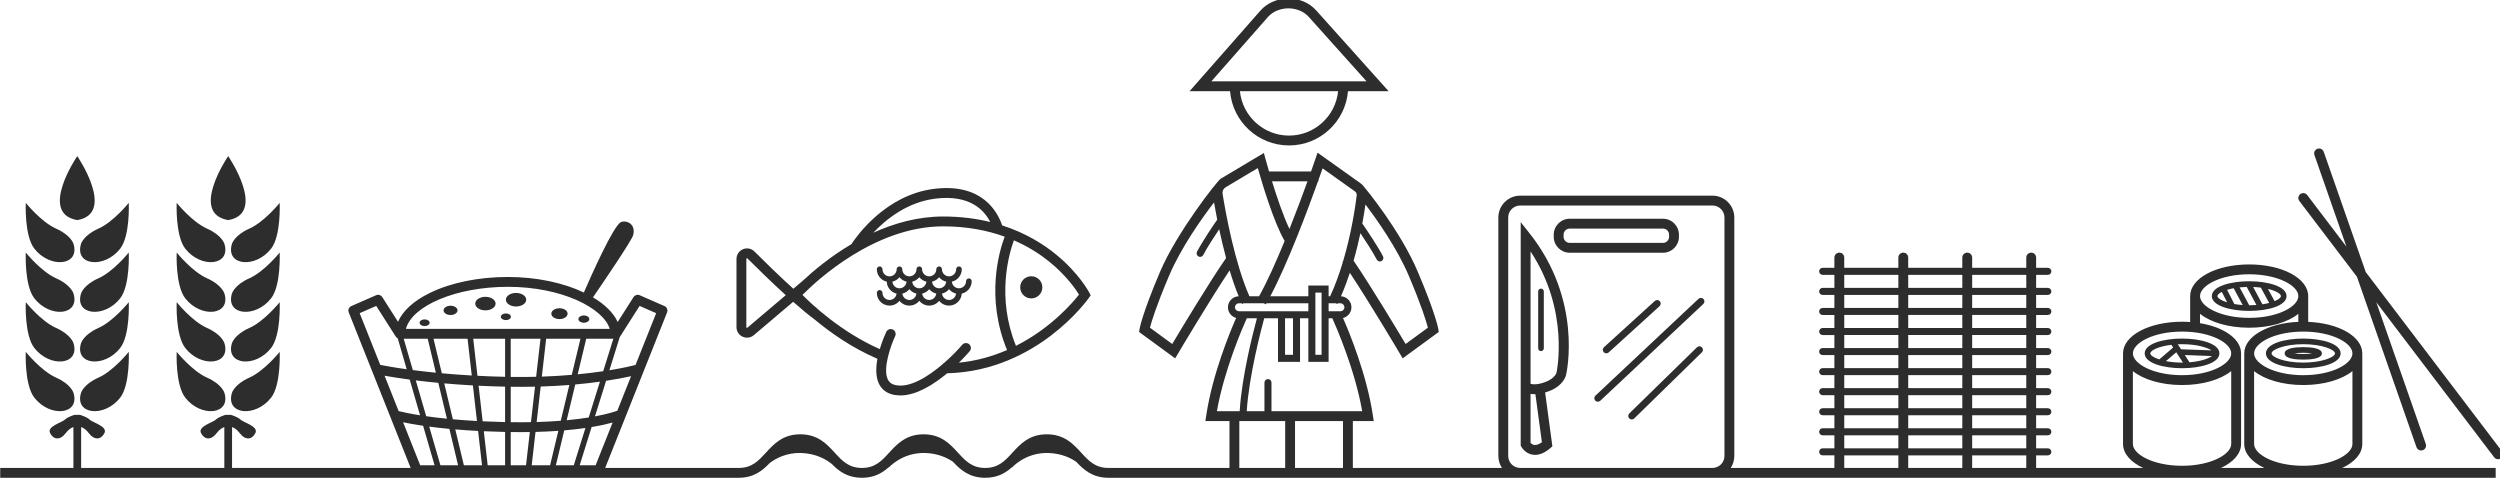 <?xml version="1.0" encoding="UTF-8"?> <svg xmlns:dc="http://purl.org/dc/elements/1.1/" xmlns:cc="http://creativecommons.org/ns#" xmlns:rdf="http://www.w3.org/1999/02/22-rdf-syntax-ns#" xmlns:svg="http://www.w3.org/2000/svg" xmlns="http://www.w3.org/2000/svg" xmlns:sodipodi="http://sodipodi.sourceforge.net/DTD/sodipodi-0.dtd" xmlns:inkscape="http://www.inkscape.org/namespaces/inkscape" id="svg815" xml:space="preserve" width="800" height="153.2" viewBox="0 0 800 153.2" sodipodi:docname="susi-cycle.svg" inkscape:version="0.92.4 (5da689c313, 2019-01-14)"><defs id="defs819"><clipPath id="clipPath831"><path d="M 0,2200 H 2200 V 0 H 0 Z" id="path829" inkscape:connector-curvature="0"></path></clipPath></defs><g id="g823" inkscape:groupmode="layer" inkscape:label="СушиДляУтверждения" transform="matrix(1.333,0,0,-1.333,-305.653,1596.387)"><g id="g825" inkscape:export-xdpi="96" inkscape:export-ydpi="96" transform="matrix(0.338,0,0,0.338,151.863,717.045)"><g id="g827" clip-path="url(#clipPath831)"><g id="g833" transform="translate(283.972,1265.412)"><path d="M 0,0 C 27.815,4.749 0,45.453 0,45.453 0,45.453 -27.815,4.749 0,0" style="fill:#2d2d2d;fill-opacity:1;fill-rule:nonzero;stroke:none" id="path835" inkscape:connector-curvature="0"></path></g><g id="g837" transform="translate(286.628,1248.494)"><path d="m 0,0 c -4.679,-15.582 16.687,-17.639 27.815,-3.392 7.184,9.198 6.105,32.564 6.105,32.564 0,0 -10.854,-13.569 -21.558,-18.317 C 1.658,6.106 0,0 0,0" style="fill:#2d2d2d;fill-opacity:1;fill-rule:nonzero;stroke:none" id="path839" inkscape:connector-curvature="0"></path></g><g id="g841" transform="translate(281.316,1248.494)"><path d="m 0,0 c 0,0 -1.658,6.106 -12.362,10.855 -10.704,4.748 -21.558,18.317 -21.558,18.317 0,0 -1.079,-23.366 6.105,-32.564 C -16.687,-17.639 4.679,-15.582 0,0" style="fill:#2d2d2d;fill-opacity:1;fill-rule:nonzero;stroke:none" id="path843" inkscape:connector-curvature="0"></path></g><g id="g845" transform="translate(320.549,1242.388)"><path d="M 0,0 C 0,0 -10.854,-13.568 -21.558,-18.317 -32.262,-23.066 -33.92,-29.172 -33.92,-29.172 -38.6,-44.753 -17.233,-46.81 -6.106,-32.564 1.079,-23.365 0,0 0,0" style="fill:#2d2d2d;fill-opacity:1;fill-rule:nonzero;stroke:none" id="path847" inkscape:connector-curvature="0"></path></g><g id="g849" transform="translate(281.316,1213.217)"><path d="m 0,0 c 0,0 -1.658,6.106 -12.362,10.855 -10.704,4.748 -21.558,18.317 -21.558,18.317 0,0 -1.079,-23.366 6.105,-32.564 C -16.687,-17.639 4.679,-15.582 0,0" style="fill:#2d2d2d;fill-opacity:1;fill-rule:nonzero;stroke:none" id="path851" inkscape:connector-curvature="0"></path></g><g id="g853" transform="translate(320.549,1207.111)"><path d="M 0,0 C 0,0 -10.854,-13.568 -21.558,-18.317 -32.262,-23.066 -33.92,-29.171 -33.92,-29.171 -38.6,-44.753 -17.233,-46.81 -6.106,-32.564 1.079,-23.365 0,0 0,0" style="fill:#2d2d2d;fill-opacity:1;fill-rule:nonzero;stroke:none" id="path855" inkscape:connector-curvature="0"></path></g><g id="g857" transform="translate(281.316,1177.94)"><path d="m 0,0 c 0,0 -1.658,6.106 -12.362,10.854 -10.704,4.749 -21.558,18.317 -21.558,18.317 0,0 -1.079,-23.365 6.105,-32.563 C -16.687,-17.639 4.679,-15.582 0,0" style="fill:#2d2d2d;fill-opacity:1;fill-rule:nonzero;stroke:none" id="path859" inkscape:connector-curvature="0"></path></g><g id="g861" transform="translate(298.99,1153.517)"><path d="m 0,0 c -10.704,-4.749 -12.362,-10.854 -12.362,-10.854 -4.679,-15.582 16.687,-17.639 27.815,-3.392 7.184,9.198 6.105,32.563 6.105,32.563 C 21.558,18.317 10.704,4.749 0,0" style="fill:#2d2d2d;fill-opacity:1;fill-rule:nonzero;stroke:none" id="path863" inkscape:connector-curvature="0"></path></g><g id="g865" transform="translate(281.316,1142.662)"><path d="m 0,0 c 0,0 -1.658,6.106 -12.362,10.854 -10.704,4.75 -21.558,18.318 -21.558,18.318 0,0 -1.079,-23.366 6.105,-32.564 C -16.687,-17.639 4.679,-15.582 0,0" style="fill:#2d2d2d;fill-opacity:1;fill-rule:nonzero;stroke:none" id="path867" inkscape:connector-curvature="0"></path></g><g id="g869" transform="translate(391.161,1265.412)"><path d="M 0,0 C 27.815,4.749 0,45.453 0,45.453 0,45.453 -27.815,4.749 0,0" style="fill:#2d2d2d;fill-opacity:1;fill-rule:nonzero;stroke:none" id="path871" inkscape:connector-curvature="0"></path></g><g id="g873" transform="translate(393.817,1248.494)"><path d="m 0,0 c -4.679,-15.582 16.687,-17.639 27.815,-3.392 7.184,9.198 6.105,32.564 6.105,32.564 0,0 -10.854,-13.569 -21.558,-18.317 C 1.658,6.106 0,0 0,0" style="fill:#2d2d2d;fill-opacity:1;fill-rule:nonzero;stroke:none" id="path875" inkscape:connector-curvature="0"></path></g><g id="g877" transform="translate(388.505,1248.494)"><path d="m 0,0 c 0,0 -1.658,6.106 -12.362,10.855 -10.704,4.748 -21.558,18.317 -21.558,18.317 0,0 -1.079,-23.366 6.105,-32.564 C -16.687,-17.639 4.679,-15.582 0,0" style="fill:#2d2d2d;fill-opacity:1;fill-rule:nonzero;stroke:none" id="path879" inkscape:connector-curvature="0"></path></g><g id="g881" transform="translate(427.737,1242.388)"><path d="M 0,0 C 0,0 -10.855,-13.568 -21.558,-18.317 -32.262,-23.066 -33.92,-29.172 -33.92,-29.172 -38.6,-44.753 -17.233,-46.81 -6.106,-32.564 1.079,-23.365 0,0 0,0" style="fill:#2d2d2d;fill-opacity:1;fill-rule:nonzero;stroke:none" id="path883" inkscape:connector-curvature="0"></path></g><g id="g885" transform="translate(388.505,1213.217)"><path d="m 0,0 c 0,0 -1.658,6.106 -12.362,10.855 -10.704,4.748 -21.558,18.317 -21.558,18.317 0,0 -1.079,-23.366 6.105,-32.564 C -16.687,-17.639 4.679,-15.582 0,0" style="fill:#2d2d2d;fill-opacity:1;fill-rule:nonzero;stroke:none" id="path887" inkscape:connector-curvature="0"></path></g><g id="g889" transform="translate(427.737,1207.111)"><path d="M 0,0 C 0,0 -10.855,-13.568 -21.558,-18.317 -32.262,-23.066 -33.92,-29.171 -33.92,-29.171 -38.6,-44.753 -17.233,-46.81 -6.106,-32.564 1.079,-23.365 0,0 0,0" style="fill:#2d2d2d;fill-opacity:1;fill-rule:nonzero;stroke:none" id="path891" inkscape:connector-curvature="0"></path></g><g id="g893" transform="translate(388.505,1177.94)"><path d="m 0,0 c 0,0 -1.658,6.106 -12.362,10.854 -10.704,4.749 -21.558,18.317 -21.558,18.317 0,0 -1.079,-23.365 6.105,-32.563 C -16.687,-17.639 4.679,-15.582 0,0" style="fill:#2d2d2d;fill-opacity:1;fill-rule:nonzero;stroke:none" id="path895" inkscape:connector-curvature="0"></path></g><g id="g897" transform="translate(406.179,1153.517)"><path d="m 0,0 c -10.704,-4.749 -12.362,-10.854 -12.362,-10.854 -4.68,-15.582 16.687,-17.639 27.815,-3.392 7.184,9.198 6.105,32.563 6.105,32.563 C 21.558,18.317 10.704,4.749 0,0" style="fill:#2d2d2d;fill-opacity:1;fill-rule:nonzero;stroke:none" id="path899" inkscape:connector-curvature="0"></path></g><g id="g901" transform="translate(388.505,1142.662)"><path d="m 0,0 c 0,0 -1.658,6.106 -12.362,10.854 -10.704,4.75 -21.558,18.318 -21.558,18.318 0,0 -1.079,-23.366 6.105,-32.564 C -16.687,-17.639 4.679,-15.582 0,0" style="fill:#2d2d2d;fill-opacity:1;fill-rule:nonzero;stroke:none" id="path903" inkscape:connector-curvature="0"></path></g><g id="g905" transform="translate(626.448,1202.803)"><path d="m 0,0 c -3.191,0 -5.779,-1.724 -5.779,-3.851 0,-2.126 2.588,-3.85 5.779,-3.85 3.191,0 5.779,1.724 5.779,3.85 C 5.779,-1.724 3.191,0 0,0" style="fill:#2d2d2d;fill-opacity:1;fill-rule:nonzero;stroke:none" id="path907" inkscape:connector-curvature="0"></path></g><g id="g909" transform="translate(549.093,1204.592)"><path d="m 0,0 c -2.736,0 -4.953,-1.478 -4.953,-3.301 0,-1.823 2.217,-3.3 4.953,-3.3 2.735,0 4.953,1.477 4.953,3.3 C 4.953,-1.478 2.735,0 0,0" style="fill:#2d2d2d;fill-opacity:1;fill-rule:nonzero;stroke:none" id="path911" inkscape:connector-curvature="0"></path></g><g id="g913" transform="translate(643.784,1197.69)"><path d="m 0,0 c -2.146,0 -3.885,-1.159 -3.885,-2.589 0,-1.43 1.739,-2.589 3.885,-2.589 2.146,0 3.885,1.159 3.885,2.589 C 3.885,-1.159 2.146,0 0,0" style="fill:#2d2d2d;fill-opacity:1;fill-rule:nonzero;stroke:none" id="path915" inkscape:connector-curvature="0"></path></g><g id="g917" transform="translate(588.385,1199.127)"><path d="m 0,0 c -1.97,0 -3.567,-1.064 -3.567,-2.377 0,-1.313 1.597,-2.377 3.567,-2.377 1.97,0 3.567,1.064 3.567,2.377 C 3.567,-1.064 1.97,0 0,0" style="fill:#2d2d2d;fill-opacity:1;fill-rule:nonzero;stroke:none" id="path919" inkscape:connector-curvature="0"></path></g><g id="g921" transform="translate(530.667,1194.889)"><path d="m 0,0 c -1.97,0 -3.567,-1.064 -3.567,-2.377 0,-1.313 1.597,-2.377 3.567,-2.377 1.97,0 3.567,1.064 3.567,2.377 C 3.567,-1.064 1.97,0 0,0" style="fill:#2d2d2d;fill-opacity:1;fill-rule:nonzero;stroke:none" id="path923" inkscape:connector-curvature="0"></path></g><g id="g925" transform="translate(595.613,1213.676)"><path d="m 0,0 c -3.992,0 -7.227,-2.156 -7.227,-4.816 0,-2.66 3.235,-4.817 7.227,-4.817 3.992,0 7.227,2.157 7.227,4.817 C 7.227,-2.156 3.992,0 0,0" style="fill:#2d2d2d;fill-opacity:1;fill-rule:nonzero;stroke:none" id="path927" inkscape:connector-curvature="0"></path></g><g id="g929" transform="translate(573.858,1210.924)"><path d="m 0,0 c -3.992,0 -7.227,-2.156 -7.227,-4.816 0,-2.66 3.235,-4.817 7.227,-4.817 3.992,0 7.227,2.157 7.227,4.817 C 7.227,-2.156 3.992,0 0,0" style="fill:#2d2d2d;fill-opacity:1;fill-rule:nonzero;stroke:none" id="path931" inkscape:connector-curvature="0"></path></g><g id="g933" transform="translate(759.17,1237.82)"><path d="m 0,0 c 0,0.09 0,0.32 0.3,0.44 0.08,0.03 0.15,0.04 0.2,0.04 0.17,0 0.26,-0.09 0.31,-0.14 6.81,-6.81 17,-16.79 27.19,-26.07 L 0.79,-48.8 C 0.72,-48.86 0.56,-49 0.28,-48.87 0,-48.75 0,-48.53 0,-48.44 Z m 139.83,23.15 c 17.15,0 31.64,-2.98 43.65,-7.33 -3.97,-10.58 -13.62,-43.36 1.68,-80.52 -10.09,-4.39 -21.53,-7.72 -34.21,-8.98 4.46,4.37 7.33,7.74 7.71,8.18 1.24,1.48 1.06,3.69 -0.42,4.94 -1.48,1.24 -3.68,1.05 -4.93,-0.42 -2.79,-3.3 -7.56,-8.32 -13.26,-13.25 -0.07,0 -0.15,-0.01 -0.22,-0.01 h -0.2 v -0.35 c -10.55,-9.05 -24.19,-17.69 -34.48,-14.8 -2.29,0.65 -3.8,1.91 -4.74,3.97 -3.69,8.07 2.58,24.85 5.3,30.63 0.83,1.75 0.08,3.83 -1.67,4.66 -1.75,0.82 -3.83,0.07 -4.66,-1.67 -0.51,-1.09 -2.76,-6.01 -4.6,-12.23 -27.53,12.15 -48.29,31.77 -54.91,38.48 9.88,10.02 51.24,48.7 99.96,48.7 m -5.8,19.65 c 24.79,3.16 35.06,-8.3 39.2,-16.57 -9.87,2.42 -20.98,3.92 -33.4,3.92 -18.01,0 -34.89,-4.81 -49.69,-11.55 9.14,9.65 24.17,21.69 43.89,24.2 m 55.99,-29.57 c 10.54,-4.57 18.88,-10.09 25.16,-15.18 11.88,-9.63 18.63,-19.37 21.11,-23.35 -4.46,-5.69 -19.97,-23.89 -44.79,-36.42 -13.96,34.31 -5.02,65.23 -1.48,74.95 M -2.66,-55.22 c 1.02,-0.48 2.09,-0.71 3.16,-0.71 1.73,0 3.43,0.61 4.81,1.79 l 27.95,23.69 c 5.49,-4.85 10.81,-9.28 15.42,-12.69 10.67,-8.9 26.03,-19.87 44.43,-27.79 -1.13,-6.06 -1.33,-12.45 0.93,-17.39 1.78,-3.91 4.97,-6.61 9.22,-7.81 2,-0.56 4.05,-0.82 6.13,-0.82 11.48,0 23.8,7.88 33.26,15.75 32.77,0.77 58.08,14.88 73.71,26.77 17.37,13.23 26.61,26.33 27,26.88 l 1.21,1.75 -0.98,1.88 c -0.3,0.56 -7.36,13.84 -23.73,27.18 -8.81,7.19 -21.42,15.18 -38.18,20.57 -3.13,9.38 -14.04,30.31 -48.53,25.92 C 98.9,45.39 78.35,16.22 74.63,10.51 59.53,1.59 47.64,-8.45 40.36,-15.25 l -6.98,-5.92 C 23.09,-11.83 12.67,-1.62 5.76,5.29 3.62,7.43 0.42,8.07 -2.38,6.91 -5.18,5.74 -7,3.03 -7,0 v -48.44 c 0,-2.95 1.66,-5.55 4.34,-6.78" style="fill:#2d2d2d;fill-opacity:1;fill-rule:nonzero;stroke:none" id="path935" inkscape:connector-curvature="0"></path></g><g id="g937" transform="translate(961.547,1209.791)"><path d="m 0,0 c 4.347,0 7.87,3.524 7.87,7.87 0,4.347 -3.523,7.871 -7.87,7.871 -4.347,0 -7.87,-3.524 -7.87,-7.871 C -7.87,3.524 -4.347,0 0,0" style="fill:#2d2d2d;fill-opacity:1;fill-rule:nonzero;stroke:none" id="path939" inkscape:connector-curvature="0"></path></g><g id="g941" transform="translate(862.92,1221.7)"><path d="M 0,0 C 2.01,0.46 3.76,1.59 5.01,3.14 6.26,1.59 8.01,0.46 10.02,0 9.86,-2.63 7.68,-4.73 5.01,-4.73 2.34,-4.73 0.16,-2.63 0,0 m 12.05,-5.35 c 1.25,-1.55 2.99,-2.67 4.99,-3.14 -0.26,-2.53 -2.38,-4.53 -4.99,-4.53 -2.6,0 -4.73,2 -4.99,4.53 2,0.47 3.75,1.59 4.99,3.14 m 7.04,8.49 C 20.35,1.59 22.1,0.46 24.11,0 c -0.17,-2.63 -2.34,-4.73 -5.02,-4.73 -2.67,0 -4.84,2.1 -5.01,4.73 2.01,0.46 3.76,1.59 5.01,3.14 m 7.05,-8.49 c 1.24,-1.55 2.99,-2.67 4.99,-3.14 -0.26,-2.53 -2.39,-4.53 -4.99,-4.53 -2.61,0 -4.73,2 -4.99,4.53 1.99,0.47 3.74,1.59 4.99,3.14 m 7.04,8.49 c 1.25,-1.55 3,-2.68 5.01,-3.14 -0.17,-2.63 -2.34,-4.73 -5.01,-4.73 -2.68,0 -4.85,2.1 -5.01,4.73 2,0.46 3.76,1.59 5.01,3.14 m 7.04,-8.49 c 1.25,-1.55 2.99,-2.67 4.99,-3.14 -0.26,-2.53 -2.38,-4.53 -4.99,-4.53 -2.6,0 -4.73,2 -4.99,4.53 2,0.47 3.74,1.59 4.99,3.14 m -42.25,-7.67 c -2.78,0 -5.04,2.27 -5.04,5.05 0,1.1 -0.9,2 -2,2 -1.11,0 -2,-0.9 -2,-2 0,-4.99 4.05,-9.05 9.04,-9.05 2.84,0 5.38,1.33 7.04,3.39 1.66,-2.06 4.2,-3.39 7.04,-3.39 2.85,0 5.39,1.33 7.04,3.39 1.66,-2.06 4.2,-3.39 7.05,-3.39 2.84,0 5.38,1.33 7.04,3.39 1.66,-2.06 4.2,-3.39 7.04,-3.39 4.81,0 8.74,3.78 9.02,8.51 4.03,0.91 7.06,4.51 7.06,8.82 0,1.11 -0.89,2 -2,2 -1.1,0 -2,-0.89 -2,-2 0,-2.78 -2.26,-5.04 -5.04,-5.04 -2.67,0 -4.84,2.1 -5.01,4.73 4.01,0.92 7.01,4.52 7.01,8.8 0,1.11 -0.89,2 -2,2 -1.1,0 -2,-0.89 -2,-2 0,-2.78 -2.26,-5.04 -5.04,-5.04 -2.78,0 -5.04,2.26 -5.04,5.04 0,1.11 -0.9,2 -2,2 -1.11,0 -2,-0.89 -2,-2 0,-2.78 -2.26,-5.04 -5.04,-5.04 -2.78,0 -5.05,2.26 -5.05,5.04 0,1.11 -0.89,2 -2,2 -1.1,0 -2,-0.89 -2,-2 0,-2.78 -2.26,-5.04 -5.04,-5.04 -2.78,0 -5.04,2.26 -5.04,5.04 0,1.11 -0.89,2 -2,2 -1.1,0 -2,-0.89 -2,-2 0,-2.78 -2.26,-5.04 -5.04,-5.04 -2.78,0 -5.04,2.26 -5.04,5.04 0,1.11 -0.9,2 -2,2 -1.11,0 -2,-0.89 -2,-2 0,-4.3 3.02,-7.91 7.06,-8.81 0.14,-4.14 3.07,-7.57 6.97,-8.48 -0.26,-2.53 -2.39,-4.53 -4.99,-4.53" style="fill:#2d2d2d;fill-opacity:1;fill-rule:nonzero;stroke:none" id="path943" inkscape:connector-curvature="0"></path></g><g id="g945" transform="translate(1129.65,1409.68)"><path d="m 0,0 c 3.37,3.83 8.8,6.12 14.51,6.12 5.65,0 11.04,-2.25 14.41,-6.01 L 70,-45.71 H -40.19 Z m 14.96,-84.25 c -18.14,0 -33.11,13.86 -34.87,31.54 H 49.82 C 48.06,-70.39 33.1,-84.25 14.96,-84.25 m 0,-7 c 22,0 40.09,16.99 41.88,38.54 H 85.68 L 34.14,4.78 c -4.75,5.3 -11.91,8.34 -19.63,8.34 -7.7,0 -15.09,-3.18 -19.77,-8.5 l -50.41,-57.33 h 28.74 c 1.79,-21.55 19.88,-38.54 41.89,-38.54" style="fill:#2d2d2d;fill-opacity:1;fill-rule:nonzero;stroke:none" id="path947" inkscape:connector-curvature="0"></path></g><g id="g949" transform="translate(1339.61,1253.57)"><path d="M 0,0 V 1.45 C 0,3.85 1.95,5.8 4.35,5.8 h 66.24 c 2.39,0 4.34,-1.95 4.34,-4.35 V 0 c 0,-2.4 -1.95,-4.35 -4.34,-4.35 H 4.35 C 1.95,-4.35 0,-2.4 0,0 m 81.93,0 v 1.45 c 0,6.26 -5.09,11.35 -11.34,11.35 H 4.35 C -1.91,12.8 -7,7.71 -7,1.45 V 0 c 0,-6.26 5.09,-11.35 11.35,-11.35 h 66.24 c 6.25,0 11.34,5.09 11.34,11.35" style="fill:#2d2d2d;fill-opacity:1;fill-rule:nonzero;stroke:none" id="path951" inkscape:connector-curvature="0"></path></g><g id="g953" transform="translate(1404.399,1207.96)"><path d="m 0,0 -36.105,-32.824 c -1.022,-0.928 -1.097,-2.509 -0.168,-3.531 0.493,-0.543 1.17,-0.818 1.85,-0.818 0.6,0 1.202,0.215 1.681,0.65 L 3.363,-3.699 c 1.022,0.928 1.097,2.51 0.168,3.531 C 2.604,0.853 1.021,0.928 0,0" style="fill:#2d2d2d;fill-opacity:1;fill-rule:nonzero;stroke:none" id="path955" inkscape:connector-curvature="0"></path></g><g id="g957" transform="translate(1434.35,1175.075)"><path d="m 0,0 -48.068,-46.976 c -0.988,-0.965 -1.006,-2.548 -0.041,-3.536 0.49,-0.501 1.138,-0.752 1.788,-0.752 0.63,0 1.26,0.237 1.747,0.712 L 3.494,-3.576 C 4.481,-2.611 4.5,-1.028 3.535,-0.041 2.569,0.946 0.988,0.965 0,0" style="fill:#2d2d2d;fill-opacity:1;fill-rule:nonzero;stroke:none" id="path959" inkscape:connector-curvature="0"></path></g><g id="g961" transform="translate(1435.427,1209.482)"><path d="m 0,0 -73.195,-68.745 c -1.006,-0.945 -1.056,-2.527 -0.111,-3.533 0.493,-0.524 1.157,-0.789 1.823,-0.789 0.614,0 1.228,0.225 1.712,0.678 L 3.424,-3.645 c 1.006,0.946 1.055,2.528 0.11,3.534 C 2.59,0.896 1.009,0.946 0,0" style="fill:#2d2d2d;fill-opacity:1;fill-rule:nonzero;stroke:none" id="path963" inkscape:connector-curvature="0"></path></g><g id="g965" transform="translate(1316.15,1141.99)"><path d="m 0,0 c 0.84,-0.14 1.78,-0.22 2.82,-0.22 0.21,0 0.42,0.01 0.62,0.01 l 4.62,-34.13 c -2.1,-1.52 -3.97,-2.19 -5.48,-1.94 -1.22,0.2 -2.1,0.99 -2.58,1.55 z M 0,101.15 C 27.99,58.85 18.52,15.46 18.41,14.97 18.4,14.94 17.23,10.94 10.56,8.44 7.62,7.34 5.02,6.78 2.82,6.78 1.53,6.78 0.61,6.97 0,7.18 Z m -7,20.81 v -158.7 l 0.43,-0.78 c 0.26,-0.48 2.71,-4.72 7.85,-5.64 0.65,-0.12 1.3,-0.18 1.96,-0.18 3.48,0 7.12,1.63 10.84,4.85 l 1.43,1.24 -5.16,38.23 c 0.87,0.26 1.76,0.56 2.67,0.9 10.22,3.83 12.04,10.79 12.21,11.54 0.5,2.15 11.74,53.15 -25.99,100.68 z" style="fill:#2d2d2d;fill-opacity:1;fill-rule:nonzero;stroke:none" id="path967" inkscape:connector-curvature="0"></path></g><g id="g969" transform="translate(1323.571,1172.359)"><path d="m 0,0 c 1.104,0 2,0.896 2,2 v 40.379 c 0,1.105 -0.896,2 -2,2 -1.104,0 -2,-0.895 -2,-2 V 2 C -2,0.896 -1.104,0 0,0" style="fill:#2d2d2d;fill-opacity:1;fill-rule:nonzero;stroke:none" id="path971" inkscape:connector-curvature="0"></path></g><g id="g973" transform="translate(1830.04,1106.4)"><path d="m 0,0 v 51.75 c 7.46,-6 20.19,-9.89 34.92,-9.89 14.74,0 27.47,3.89 34.92,9.89 V 0 C 69.84,-7.32 55.5,-15.48 34.92,-15.48 14.34,-15.48 0,-7.32 0,0 m -23.51,-17.01 c 8.78,4.09 14.26,10.14 14.26,17.01 v 64.34 c 0,10.21 -12.08,18.63 -29.17,21.46 v 6.65 c 7.46,-6 20.19,-9.88 34.92,-9.88 14.74,0 27.47,3.88 34.92,9.88 V 86.74 C 9.62,85.81 -7,76.31 -7,64.34 V 0 c 0,-6.87 5.48,-12.92 14.26,-17.01 z M -86.09,0 v 51.75 c 7.45,-6 20.18,-9.89 34.92,-9.89 14.73,0 27.47,3.89 34.92,9.89 V 0 c 0,-7.32 -14.34,-15.48 -34.92,-15.48 -20.58,0 -34.92,8.16 -34.92,15.48 m 34.92,79.82 c 20.58,0 34.92,-8.16 34.92,-15.48 0,-7.32 -14.34,-15.48 -34.92,-15.48 -20.58,0 -34.92,8.16 -34.92,15.48 0,7.32 14.34,15.48 34.92,15.48 m 47.67,40.7 c 20.58,0 34.92,-8.15 34.92,-15.48 0,-7.32 -14.34,-15.47 -34.92,-15.47 -20.57,0 -34.92,8.15 -34.92,15.47 0,7.33 14.35,15.48 34.92,15.48 M 34.92,79.82 C 55.5,79.82 69.84,71.66 69.84,64.34 69.84,57.02 55.5,48.86 34.92,48.86 14.34,48.86 0,57.02 0,64.34 0,71.66 14.34,79.82 34.92,79.82 m -196.73,31.05 h -38.43 v 9.25 h 38.43 z m 0,-14.24 h -38.43 v 9.24 h 38.43 z m 0,-14.25 h -38.43 v 9.25 h 38.43 z m 0,-14.24 h -38.43 v 9.24 h 38.43 z m 0,-14.25 h -38.43 v 9.25 h 38.43 z m 0,-14.24 h -38.43 v 9.24 h 38.43 z m 0,-14.25 h -38.43 v 9.25 h 38.43 z m 0,-14.24 h -38.43 v 9.24 h 38.43 z m 0,-14.25 h -38.43 v 9.25 h 38.43 z m 0,-13.92 h -38.43 v 8.92 h 38.43 z m -45.43,127.88 h -38.42 v 9.25 h 38.42 z m 0,-14.24 h -38.42 v 9.24 h 38.42 z m 0,-14.25 h -38.42 v 9.25 h 38.42 z m 0,-14.24 h -38.42 v 9.24 h 38.42 z m 0,-14.25 h -38.42 v 9.25 h 38.42 z m 0,-14.24 h -38.42 v 9.24 h 38.42 z m 0,-14.25 h -38.42 v 9.25 h 38.42 z m 0,-14.24 h -38.42 v 9.24 h 38.42 z m 0,-14.25 h -38.42 v 9.25 h 38.42 z m 0,-13.92 h -38.42 v 8.92 h 38.42 z m -45.42,127.88 h -38.43 v 9.25 h 38.43 z m 0,-14.24 h -38.43 v 9.24 h 38.43 z m 0,-14.25 h -38.43 v 9.25 h 38.43 z m 0,-14.24 h -38.43 v 9.24 h 38.43 z m 0,-14.25 h -38.43 v 9.25 h 38.43 z m 0,-14.24 h -38.43 v 9.24 h 38.43 z m 0,-14.25 h -38.43 v 9.25 h 38.43 z m 0,-14.24 h -38.43 v 9.24 h 38.43 z m 0,-14.25 h -38.43 v 9.25 h 38.43 z m 0,-13.92 h -38.43 v 8.92 h 38.43 z m -123.51,8.5 c 0,-4.69 -3.81,-8.5 -8.5,-8.5 h -136.59 c -4.69,0 -8.5,3.81 -8.5,8.5 v 169.37 c 0,4.68 3.81,8.5 8.5,8.5 h 136.59 c 4.69,0 8.5,-3.82 8.5,-8.5 z m -270.93,-8.5 h -34.07 v 33.27 h 34.07 z m -41.07,0 h -32.56 v 33.27 h 32.56 z m -48.49,40.27 c 5.22,29.69 18.57,60.14 21.22,66.01 h 7.2 c -2.72,-10.03 -10.77,-41.37 -12.24,-66.01 z m 12.85,73.83 c 0,0.76 0.29,1.46 0.85,2.01 0.52,0.53 1.22,0.82 1.97,0.82 h 1.98 c 0.08,-0.17 0.15,-0.34 0.23,-0.5 l 1.06,0.5 h 14.45 l 1.34,-0.78 c 0.14,0.25 0.29,0.52 0.44,0.78 h 29.78 v -5.65 h -49.28 c -1.56,0 -2.82,1.27 -2.82,2.82 m -8.81,80.59 c -0.3,1.85 0.55,3.68 2.18,4.65 l 22.83,13.63 c 3.07,-10.84 11.3,-38.43 19.06,-51.79 -5.95,-14.51 -12.35,-28.87 -18.15,-39.25 h -6.88 c -10.43,23.82 -16.76,58.56 -19.04,72.76 M -768.38,71.01 -784.2,82.59 c 1.06,4.14 4.32,15.07 13.5,36.72 8.74,20.64 23.87,41.66 32,52.24 0.61,-3.5 1.36,-7.65 2.27,-12.23 -3.07,-4.42 -10.32,-15.11 -14.35,-22.77 -0.65,-1.22 -0.18,-2.73 1.05,-3.38 0.37,-0.19 0.76,-0.28 1.16,-0.28 0.9,0 1.76,0.48 2.21,1.33 2.95,5.61 7.85,13.12 11.33,18.29 1.37,-6.44 3.01,-13.42 4.9,-20.45 -12.04,-17.34 -31.95,-50.49 -38.25,-61.05 m 96.08,115.55 c -3.31,-9.14 -7.81,-21.27 -12.82,-33.86 -4.54,9.55 -9.14,23.28 -12.4,33.86 z m 7.45,0 h 0.33 v 0.92 c 1.19,3.32 2.18,6.14 2.93,8.27 l 22.95,-16.34 c 0.92,-0.66 1.42,-1.77 1.28,-2.89 -0.86,-7.08 -3.57,-26.28 -9.66,-46.76 l -0.53,-0.38 c 0.09,-0.13 0.19,-0.27 0.29,-0.41 -2.43,-8.06 -5.38,-16.3 -8.96,-24.05 h -1.1 v 7.61 h -14.39 v -7.61 h -27.02 c 12.44,23.45 26.63,61.41 33.88,81.64 m 41.74,-55.59 c 0.44,-0.85 1.31,-1.34 2.21,-1.34 0.39,0 0.79,0.09 1.16,0.29 1.22,0.64 1.69,2.15 1.05,3.38 -4.19,7.95 -11.86,19.18 -14.69,23.26 0.96,5.13 1.69,9.72 2.23,13.53 8.33,-10.97 22.49,-31.04 30.85,-50.78 9.18,-21.66 12.44,-32.59 13.5,-36.72 l -15.83,-11.58 c -6.08,10.19 -24.81,41.4 -36.95,59.16 1.96,6.8 3.55,13.42 4.84,19.53 3.49,-5.18 8.59,-12.96 11.63,-18.73 M -646.1,97.09 c 0,-0.74 -0.29,-1.45 -0.84,-2 -0.53,-0.53 -1.23,-0.82 -1.98,-0.82 h -8.4 v 5.65 h 5.1 l 1.12,-0.55 c 0.09,0.18 0.17,0.37 0.26,0.55 h 1.92 c 1.56,0 2.82,-1.27 2.82,-2.83 m -20.61,10.44 h 4.39 V 63.34 h -4.39 z m -21.55,-18.26 h 5.65 V 63.34 h -5.65 z m 54.81,-66.01 h -64.44 V 43.6 c 0,1.38 -1.12,2.5 -2.5,2.5 -1.39,0 -2.5,-1.12 -2.5,-2.5 V 23.26 h -12.58 c 1.56,25.04 10.22,58 12.41,66.01 h 9.8 V 58.34 h 15.65 v 30.93 h 5.9 V 58.34 h 14.39 v 30.93 h 2.65 c 2.65,-5.86 16,-36.3 21.22,-66.01 m -555.79,-38.38 8.49,27.15 c 6.46,1.07 11.37,2.22 14.91,3.2 l -12.08,-30.35 z m -16.9,0 5.94,24.77 c 5.64,0.48 10.64,1.06 15.05,1.7 l -8.28,-26.47 z m -17.17,0 2.71,23.68 c 5.86,0.15 11.26,0.41 16.21,0.77 l -5.87,-24.45 z m -14.9,30.6 v 25.16 c 2.39,-0.04 4.75,-0.06 7.05,-0.06 3.5,0 6.9,0.04 10.2,0.11 l -2.88,-25.19 c -4.51,-0.09 -9.3,-0.1 -14.37,-0.02 m 10.87,-30.6 h -10.87 v 23.6 c 2.35,-0.04 4.66,-0.06 6.89,-0.06 2.29,0 4.51,0.02 6.68,0.06 z m -14.87,62.83 c -6.88,0.15 -13.43,0.4 -19.62,0.72 l -3.01,26.31 h 22.63 z m 0,-32.16 c -5.64,0.13 -10.94,0.32 -15.93,0.55 l -2.89,25.27 c 5.96,-0.29 12.25,-0.52 18.82,-0.66 z m 0,-30.67 h -12.36 l -2.76,24.17 c 4.75,-0.21 9.79,-0.38 15.12,-0.5 z m -29.27,0 -6.11,25.47 c 4.95,-0.42 10.36,-0.79 16.21,-1.1 l 2.78,-24.37 z m -16.66,0 -7.96,27.45 c 4.23,-0.56 8.98,-1.11 14.31,-1.61 l 6.2,-25.84 z m -14.36,0 -12.15,30.55 c 3.52,-0.75 8.22,-1.63 14.21,-2.5 l 8.14,-28.05 z m -25.31,63.6 c 3.96,-0.72 9.98,-1.71 17.85,-2.76 l 7.36,-25.35 c -7.34,1.17 -12.35,2.27 -15.21,2.98 z m -17.69,44.42 11.77,5.15 13.8,-21.68 c 0.36,-0.57 0.87,-1 1.45,-1.28 l 6.39,-22.02 c -10,1.4 -16.45,2.64 -18.79,3.11 z m 48.34,-18.16 5.79,-24.12 c -6.1,0.6 -11.58,1.24 -16.38,1.87 l -6.46,22.25 z m 11.73,-31.7 c 6.25,-0.55 13.04,-1.05 20.35,-1.45 l 2.89,-25.28 c -6.24,0.35 -11.95,0.77 -17.12,1.24 z m -7.61,31.7 h 24.17 l 2.99,-26.1 c -7.7,0.44 -14.8,0.98 -21.28,1.58 z m 9.52,-56.79 c -5.57,0.55 -10.46,1.16 -14.72,1.77 l -7.39,25.44 c 4.77,-0.59 10.12,-1.18 15.99,-1.74 z m 43.31,93.67 c 38.29,0 67.69,-15.04 72.35,-29.88 h -144.79 c 4.47,16.57 35.82,29.88 72.44,29.88 m 67.67,-59.94 c -5.24,-0.78 -11.29,-1.54 -18.1,-2.2 l 6.06,25.26 h 19.26 z m 11.8,24.34 c 0.1,0.11 0.18,0.22 0.26,0.35 l 13.8,21.68 11.76,-5.15 -14.64,-36.78 c -2.12,-0.55 -8.49,-2.11 -18.57,-3.76 z m -31.63,-33.76 c 6.49,0.58 12.32,1.26 17.5,1.98 l -7.94,-25.41 c -4.46,-0.72 -9.66,-1.41 -15.66,-1.97 z m -23.75,5.58 3.08,26.9 h 24.35 l -6.16,-25.64 c -6.48,-0.55 -13.59,-1 -21.27,-1.26 m -4.04,-0.12 c -5.72,-0.14 -11.75,-0.17 -18.05,-0.08 v 27.1 h 21.14 z m 3.24,-6.92 c 7.3,0.22 14.09,0.61 20.35,1.11 l -6.1,-25.41 c -5.17,-0.41 -10.87,-0.73 -17.13,-0.91 z m 54.42,-17.18 c -2.04,-0.74 -7.16,-2.39 -15.88,-4.02 l 7.9,25.27 c 7.79,1.18 13.75,2.38 17.75,3.28 z M 76.84,0 v 64.34 c 0,11.97 -16.61,21.47 -38.42,22.4 v 18.3 c 0,12.61 -18.41,22.48 -41.92,22.48 -23.5,0 -41.92,-9.87 -41.92,-22.48 V 86.61 c -1.87,0.14 -3.79,0.21 -5.75,0.21 -23.51,0 -41.92,-9.87 -41.92,-22.48 V 0 c 0,-6.87 5.47,-12.92 14.26,-17.01 h -75.98 v 8.92 h 8.33 c 1.38,0 2.5,1.12 2.5,2.5 0,1.38 -1.12,2.5 -2.5,2.5 h -8.33 v 9.25 h 8.33 c 1.38,0 2.5,1.12 2.5,2.5 0,1.38 -1.12,2.5 -2.5,2.5 h -8.33 v 9.24 h 8.33 c 1.38,0 2.5,1.12 2.5,2.5 0,1.38 -1.12,2.5 -2.5,2.5 h -8.33 v 9.25 h 8.33 c 1.38,0 2.5,1.12 2.5,2.5 0,1.38 -1.12,2.5 -2.5,2.5 h -8.33 v 9.24 h 8.33 c 1.38,0 2.5,1.12 2.5,2.5 0,1.38 -1.12,2.5 -2.5,2.5 h -8.33 v 9.25 h 8.33 c 1.38,0 2.5,1.12 2.5,2.5 0,1.38 -1.12,2.5 -2.5,2.5 h -8.33 v 9.24 h 8.33 c 1.38,0 2.5,1.12 2.5,2.5 0,1.38 -1.12,2.5 -2.5,2.5 h -8.33 v 9.25 h 8.33 c 1.38,0 2.5,1.12 2.5,2.5 0,1.38 -1.12,2.5 -2.5,2.5 h -8.33 v 9.24 h 8.33 c 1.38,0 2.5,1.12 2.5,2.5 0,1.38 -1.12,2.5 -2.5,2.5 h -8.33 v 9.25 h 8.33 c 1.38,0 2.5,1.12 2.5,2.5 0,1.38 -1.12,2.5 -2.5,2.5 h -8.33 v 7.29 c 0,1.94 -1.57,3.5 -3.5,3.5 -1.93,0 -3.5,-1.56 -3.5,-3.5 v -7.29 h -38.43 v 7.29 c 0,1.94 -1.56,3.5 -3.5,3.5 -1.93,0 -3.5,-1.56 -3.5,-3.5 v -7.29 h -38.42 v 7.29 c 0,1.94 -1.57,3.5 -3.5,3.5 -1.94,0 -3.5,-1.56 -3.5,-3.5 v -7.29 h -38.43 v 7.29 c 0,1.94 -1.57,3.5 -3.5,3.5 -1.93,0 -3.5,-1.56 -3.5,-3.5 v -7.29 h -8.33 c -1.38,0 -2.5,-1.12 -2.5,-2.5 0,-1.38 1.12,-2.5 2.5,-2.5 h 8.33 v -9.25 h -8.33 c -1.38,0 -2.5,-1.12 -2.5,-2.5 0,-1.38 1.12,-2.5 2.5,-2.5 h 8.33 v -9.24 h -8.33 c -1.38,0 -2.5,-1.12 -2.5,-2.5 0,-1.38 1.12,-2.5 2.5,-2.5 h 8.33 v -9.25 h -8.33 c -1.38,0 -2.5,-1.12 -2.5,-2.5 0,-1.38 1.12,-2.5 2.5,-2.5 h 8.33 v -9.24 h -8.33 c -1.38,0 -2.5,-1.12 -2.5,-2.5 0,-1.38 1.12,-2.5 2.5,-2.5 h 8.33 v -9.25 h -8.33 c -1.38,0 -2.5,-1.12 -2.5,-2.5 0,-1.38 1.12,-2.5 2.5,-2.5 h 8.33 v -9.24 h -8.33 c -1.38,0 -2.5,-1.12 -2.5,-2.5 0,-1.38 1.12,-2.5 2.5,-2.5 h 8.33 V 25.4 h -8.33 c -1.38,0 -2.5,-1.12 -2.5,-2.5 0,-1.38 1.12,-2.5 2.5,-2.5 h 8.33 v -9.24 h -8.33 c -1.38,0 -2.5,-1.12 -2.5,-2.5 0,-1.38 1.12,-2.5 2.5,-2.5 h 8.33 v -9.25 h -8.33 c -1.38,0 -2.5,-1.12 -2.5,-2.5 0,-1.38 1.12,-2.5 2.5,-2.5 h 8.33 v -8.92 h -73.63 c 1.61,2.44 2.55,5.36 2.55,8.5 v 169.37 c 0,8.54 -6.95,15.5 -15.5,15.5 h -136.59 c -8.55,0 -15.5,-6.96 -15.5,-15.5 V -8.51 c 0,-3.14 0.94,-6.06 2.55,-8.5 H -640.1 v 33.27 h 14.83 l -0.6,4.02 c -4.36,29.01 -16.68,58.86 -21.23,69.21 1.4,0.33 2.68,1.04 3.7,2.08 1.49,1.48 2.3,3.44 2.3,5.52 0,4.19 -3.31,7.62 -7.45,7.81 2.38,5.46 4.48,11.07 6.32,16.66 14.51,-21.87 35.31,-57.03 35.55,-57.43 l 1.96,-3.32 25.63,18.75 -0.33,2.11 c -0.07,0.41 -1.74,10.4 -14.44,40.38 -12.65,29.86 -37.23,59.37 -38.57,60.97 -0.61,0.79 -1.32,1.5 -2.15,2.09 l -30.59,21.78 -1.52,-4.45 c -0.05,-0.15 -1.18,-3.47 -3.1,-8.88 h -29.84 c -1.51,5.14 -2.42,8.54 -2.45,8.66 l -1.21,4.47 -30.74,-18.35 c -2.3,-1.37 -31.14,-38.03 -43.12,-66.29 -12.7,-29.98 -14.37,-39.97 -14.43,-40.38 l -0.34,-2.11 25.63,-18.75 1.97,3.32 c 0.24,0.41 22.17,37.47 36.69,59.17 1.93,-6.38 4.08,-12.63 6.45,-18.39 -2.03,-0.05 -3.92,-0.86 -5.32,-2.28 -1.49,-1.47 -2.31,-3.43 -2.31,-5.54 0,-3.62 2.47,-6.67 5.82,-7.55 -4.53,-10.3 -16.88,-40.2 -21.24,-69.26 l -0.61,-4.02 h 17.11 v -33.27 h -85.96 c -9.4,0 -13.99,5.01 -19.3,10.81 -5.62,6.13 -11.99,13.08 -24.47,13.08 -12.48,0 -18.85,-6.95 -24.46,-13.08 -5.31,-5.8 -9.9,-10.81 -19.3,-10.81 -9.41,0 -13.99,5.01 -19.31,10.81 -5.61,6.13 -11.98,13.08 -24.46,13.08 -12.49,0 -18.85,-6.95 -24.47,-13.08 -5.31,-5.8 -9.9,-10.81 -19.3,-10.81 -9.4,0 -13.99,5.01 -19.3,10.81 -5.62,6.13 -11.99,13.08 -24.47,13.08 -12.48,0 -18.85,-6.95 -24.46,-13.08 -5.23,-5.71 -9.76,-10.65 -18.86,-10.8 -0.15,-0.01 -0.3,-0.01 -0.45,-0.01 h -94.83 l 43.97,110.47 c 0.7,1.75 -0.12,3.74 -1.85,4.5 l -17.61,7.71 c -1.58,0.69 -3.43,0.12 -4.36,-1.33 l -11.26,-17.69 c -2.98,6.533 -9.138,12.522 -17.54,17.51 6.958,10.146 27.279,39.975 28.462,44.009 2.278,7.764 -4.389,11.098 -8.552,9.427 -5.241,-2.104 -21.43,-38.59 -26.386,-50 -14.345,6.8 -33.384,11.024 -53.954,11.024 -20.89,0 -40.65,-4.06 -55.64,-11.44 -11.39,-5.6 -19.05,-12.65 -22.41,-20.4 l -11.18,17.56 c -0.92,1.46 -2.77,2.02 -4.35,1.33 l -17.61,-7.71 c -1.73,-0.76 -2.55,-2.75 -1.85,-4.5 l 43.97,-110.47 h -126.85 V 12 c 1.5,-0.49 3.44,-1.63 5.39,-4.23 4.07,-5.43 8.82,-4.75 11.18,0 2.35,4.75 -8.46,7.46 -10.5,9.5 -2.04,2.03 -6.82,3.39 -6.82,3.39 h -4 c 0,0 -4.78,-1.36 -6.82,-3.39 -2.03,-2.04 -12.85,-4.75 -10.49,-9.5 2.35,-4.75 7.1,-5.43 11.17,0 1.95,2.6 3.89,3.74 5.4,4.23 v -29.01 h -101.7 V 12 c 1.5,-0.49 3.44,-1.63 5.39,-4.23 4.07,-5.43 8.82,-4.75 11.18,0 2.35,4.75 -8.46,7.46 -10.5,9.5 -2.03,2.03 -6.82,3.39 -6.82,3.39 h -3.99 c 0,0 -4.79,-1.36 -6.83,-3.39 -2.03,-2.04 -12.85,-4.75 -10.49,-9.5 2.35,-4.75 7.1,-5.43 11.17,0 1.95,2.6 3.89,3.74 5.4,4.23 v -29.01 h -51.99 v -7 h 524.5 c 10.786,0 16.998,5.184 22.112,10.546 4.229,3.181 11.816,7.377 22.148,7.064 10.953,-0.332 18.252,-4.848 21.926,-7.848 0.888,-0.905 1.816,-1.796 2.794,-2.652 4.504,-3.942 10.138,-7.11 18.56,-7.11 8.766,0 14.513,3.432 19.104,7.597 -0.139,-0.313 -0.209,-0.487 -0.209,-0.487 0,0 9.5,11 26,10.5 9.083,-0.275 15.652,-3.429 19.726,-6.209 5.274,-5.652 11.559,-11.401 22.919,-11.401 8.724,0 14.453,3.399 19.034,7.536 -0.119,-0.269 -0.183,-0.426 -0.183,-0.426 0,0 9.5,11 26,10.5 9.167,-0.278 15.774,-3.487 19.84,-6.285 5.252,-5.628 11.539,-11.325 22.839,-11.325 h 985.27 v 7 H 62.59 C 71.37,-12.92 76.84,-6.87 76.84,0" style="fill:#2d2d2d;fill-opacity:1;fill-rule:nonzero;stroke:none" id="path975" inkscape:connector-curvature="0"></path></g><g id="g977" transform="translate(1771.3,1176.84)"><path d="m 0,0 1.26,-1.93 -9.89,-8.45 c -4.03,1.31 -6.34,2.97 -6.34,4.28 0,2.08 5.76,5 14.97,6.1 m 8.21,-12.62 c -0.21,0 -0.42,-0.01 -0.64,-0.01 -4.34,0 -8.2,0.4 -11.46,1.04 l 7.35,6.28 z M 7.57,0.43 c 10.13,0 17.71,-2.2 20.89,-4.39 L 6.84,-3.17 4.54,0.36 C 5.53,0.4 6.53,0.43 7.57,0.43 m 5.29,-12.85 -3.35,5.15 19.28,-0.71 c -2.43,-1.88 -8.12,-3.81 -15.93,-4.44 m -5.29,-4.21 c 13.18,0 26.53,3.62 26.53,10.53 0,6.92 -13.35,10.53 -26.53,10.53 -13.19,0 -26.54,-3.61 -26.54,-10.53 0,-6.91 13.35,-10.53 26.54,-10.53" style="fill:#2d2d2d;fill-opacity:1;fill-rule:nonzero;stroke:none" id="path979" inkscape:connector-curvature="0"></path></g><g id="g981" transform="translate(1864.96,1177.27)"><path d="m 0,0 c 13.55,0 22.54,-3.93 22.54,-6.53 0,-2.6 -8.99,-6.53 -22.54,-6.53 -13.54,0 -22.53,3.93 -22.53,6.53 0,2.6 8.99,6.53 22.53,6.53 m 0,-17.06 c 13.19,0 26.54,3.62 26.54,10.53 C 26.54,0.39 13.19,4 0,4 -13.18,4 -26.53,0.39 -26.53,-6.53 c 0,-6.91 13.35,-10.53 26.53,-10.53" style="fill:#2d2d2d;fill-opacity:1;fill-rule:nonzero;stroke:none" id="path983" inkscape:connector-curvature="0"></path></g><g id="g985" transform="translate(1864.96,1171.18)"><path d="M 0,0 C 2.55,0 4.65,-0.19 6.24,-0.44 4.65,-0.69 2.55,-0.87 0,-0.87 c -2.55,0 -4.65,0.18 -6.24,0.43 C -4.65,-0.19 -2.55,0 0,0 m 0,-4.87 c 4.94,0 13.23,0.57 13.23,4.43 C 13.23,3.42 4.94,4 0,4 -4.94,4 -13.22,3.42 -13.22,-0.44 -13.22,-4.3 -4.94,-4.87 0,-4.87" style="fill:#2d2d2d;fill-opacity:1;fill-rule:nonzero;stroke:none" id="path987" inkscape:connector-curvature="0"></path></g><g id="g989" transform="translate(1807.11,1214.42)"><path d="M 0,0 3.79,-7.43 C -0.57,-6.09 -3.1,-4.35 -3.1,-2.98 -3.1,-2.07 -1.99,-1 0,0 m 8.42,2.6 6.41,-11.95 c -2.14,0.15 -4.12,0.4 -5.94,0.72 L 3.75,1.47 C 5.13,1.89 6.68,2.28 8.42,2.6 m 9.27,0.93 6.89,-12.84 c -1.63,-0.12 -3.33,-0.2 -5.12,-0.2 L 12.63,3.21 c 1.59,0.16 3.28,0.27 5.06,0.32 M 27.73,3.02 33.62,-7.85 C 32.18,-8.22 30.6,-8.56 28.85,-8.82 L 22.24,3.5 c 1.95,-0.08 3.78,-0.25 5.49,-0.48 m 14.24,-6 c 0,-1.09 -1.62,-2.43 -4.49,-3.6 l -4.71,8.69 c 5.78,-1.38 9.2,-3.48 9.2,-5.09 M 19.43,-13.51 c 13.19,0 26.54,3.62 26.54,10.53 C 45.97,3.94 32.62,7.56 19.43,7.56 6.25,7.56 -7.1,3.94 -7.1,-2.98 c 0,-6.91 13.35,-10.53 26.53,-10.53" style="fill:#2d2d2d;fill-opacity:1;fill-rule:nonzero;stroke:none" id="path991" inkscape:connector-curvature="0"></path></g><g id="g993" transform="translate(2006.119,1101.176)"><path d="m 0,0 -96.784,127.317 -29.844,85.422 c -0.637,1.825 -2.633,2.788 -4.458,2.15 -1.825,-0.638 -2.787,-2.634 -2.149,-4.458 l 22.732,-65.068 -27.867,36.658 c -1.17,1.54 -3.366,1.839 -4.904,0.668 -1.539,-1.169 -1.838,-3.365 -0.668,-4.904 l 40.916,-53.824 42.281,-121.022 c 0.504,-1.442 1.857,-2.346 3.304,-2.346 0.382,0 0.772,0.063 1.154,0.197 1.825,0.637 2.787,2.633 2.149,4.458 L -89.307,105.914 -5.572,-4.236 c 0.688,-0.906 1.732,-1.382 2.789,-1.382 0.738,0 1.482,0.232 2.115,0.714 C 0.871,-3.735 1.17,-1.539 0,0" style="fill:#2d2d2d;fill-opacity:1;fill-rule:nonzero;stroke:none" id="path995" inkscape:connector-curvature="0"></path></g></g></g></g></svg> 